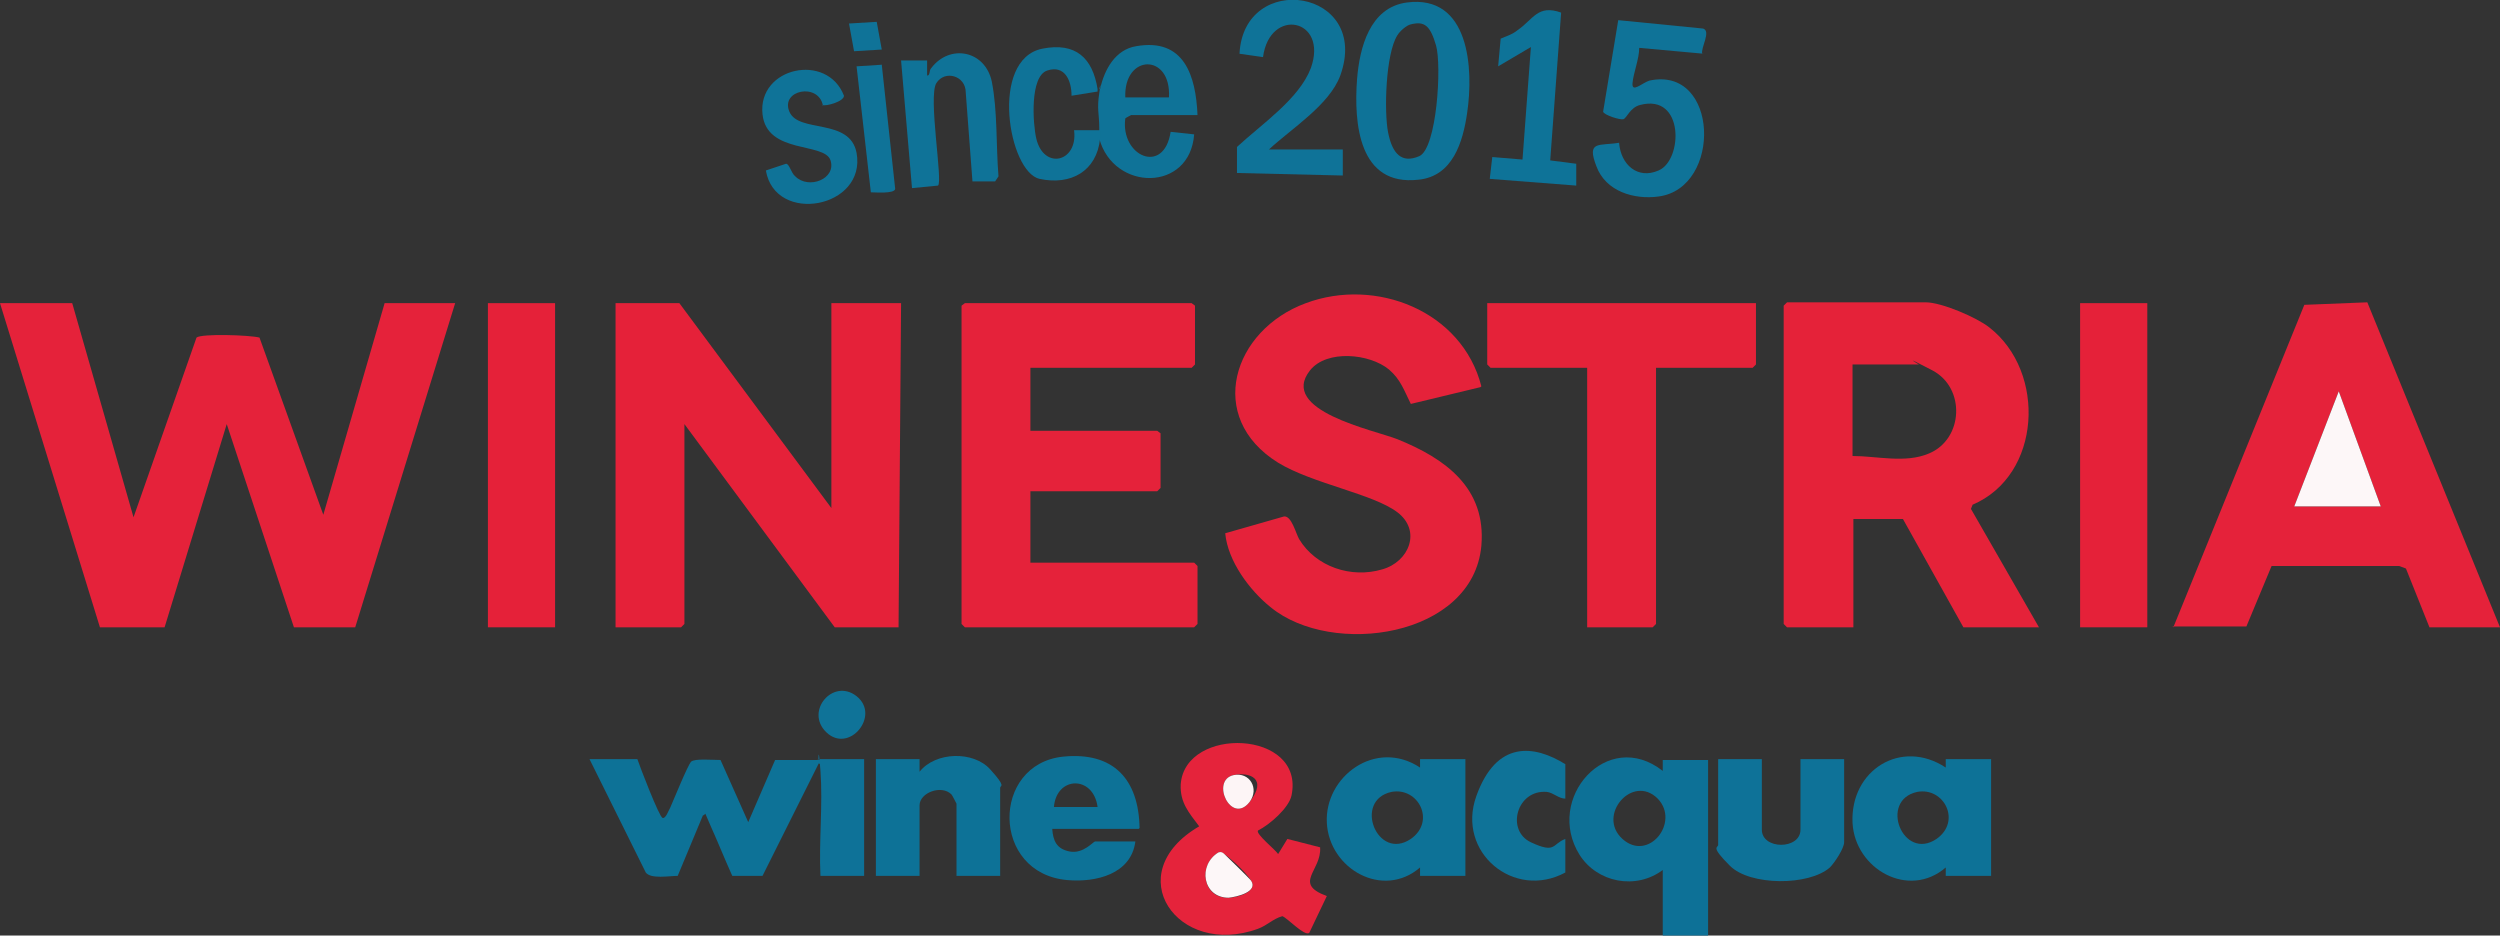 <?xml version="1.0" encoding="utf-8"?>
<!-- Generator: Adobe Illustrator 27.5.0, SVG Export Plug-In . SVG Version: 6.00 Build 0)  -->
<svg version="1.1" id="Livello_1" xmlns="http://www.w3.org/2000/svg" xmlns:xlink="http://www.w3.org/1999/xlink" x="0px" y="0px"
	 viewBox="0 0 297.7 111.4" style="enable-background:new 0 0 297.7 111.4;" xml:space="preserve">
<rect x="0" y="0" width="297.7" height="111.4" fill="#333333" stroke="none"/>
<style type="text/css">
	.st0{fill:#E5223A;}
	.st1{fill:#E52139;}
	.st2{fill:#E52239;}
	.st3{fill:#E5233B;}
	.st4{fill:#0D7197;}
	.st5{fill:#0D7297;}
	.st6{fill:#0E7298;}
	.st7{fill:#0E7398;}
	.st8{fill:#0F7398;}
	.st9{fill:#FDF7F8;}
	.st10{fill:#FDF5F6;}
</style>
<g>
	<path class="st0" d="M8.6,36.1l7.3,25.5l7.5-21.4c0.6-0.5,6.4-0.3,7.5,0l7.6,21.1l7.3-25.2h8.4L42.3,74.7H35l-8-24.2l-7.4,24.2
		h-7.7L0,36.1h8.5L8.6,36.1z"/>
	<polygon class="st1" points="80.9,36.1 99,60.5 99,36.1 107.3,36.1 107,74.7 99.4,74.7 81.5,50.5 81.5,74.3 81.1,74.7 73.3,74.7 
		73.3,36.1 	"/>
	<path class="st2" d="M242.8,74.7h-9l-7.2-12.9h-5.9v12.9h-7.9l-0.4-0.4V36.4l0.4-0.4h16.5c1.9,0,6.1,1.8,7.6,3
		c6.8,5.3,6.2,17.6-2,21.1l-0.2,0.5L242.8,74.7L242.8,74.7z M220.6,54.3c2.9,0,6.3,0.9,9.1-0.3c4.1-1.7,4.4-7.8,0.4-9.9
		s-1.6-0.7-1.6-0.7h-7.9v10.8L220.6,54.3z"/>
	<polygon class="st0" points="122.7,43.8 122.7,51.3 137.8,51.3 138.2,51.6 138.2,58.1 137.8,58.5 122.7,58.5 122.7,67 142.2,67 
		142.6,67.4 142.6,74.3 142.2,74.7 114.9,74.7 114.5,74.3 114.5,36.4 114.9,36.1 141.9,36.1 142.3,36.4 142.3,43.4 141.9,43.8 	"/>
	<path class="st0" d="M258.8,74.7l15.6-38.4l7.5-0.3l15.8,38.7h-8.4l-2.8-7l-0.8-0.3h-15.2l-3,7.2h-8.8L258.8,74.7z M273.2,60.3
		h10.3l-5-13.7L273.2,60.3z"/>
	<path class="st0" d="M176.3,46.1l-8.3,2c-0.8-1.6-1.2-2.9-2.6-4.1c-2.3-1.9-7.4-2.4-9.4,0.1c-3.8,4.8,7.6,7.1,10.4,8.2
		c5.7,2.3,10.6,5.8,10,12.7c-1,10.9-17.8,13.3-25.1,7.3c-2.5-2-5.1-5.5-5.4-8.8l7-2c0.9-0.1,1.4,2,1.8,2.7c2,3.3,6.2,4.7,9.9,3.6
		c3.2-0.9,4.7-4.6,1.8-6.8s-10.1-3.4-14.2-5.9c-8.7-5.4-5.4-15.8,3.3-19c8.3-3.1,18.6,0.9,20.9,9.9L176.3,46.1z"/>
	<polygon class="st2" points="209.1,36.1 209.1,43.4 208.7,43.8 197.2,43.8 197.2,74.3 196.8,74.7 189,74.7 189,43.8 177.5,43.8 
		177.1,43.4 177.1,36.1 	"/>
	<rect x="247.7" y="36.1" class="st1" width="8" height="38.6"/>
	<rect x="58.1" y="36.1" class="st1" width="8" height="38.6"/>
	<path class="st3" d="M149.8,98.9c-0.3,0.4,2.1,2.3,2.4,2.8l1.1-1.8l3.9,1c0.2,2.8-3.3,4.3,0.8,5.8l-2.1,4.4c-0.6,0.4-2.6-1.8-3.2-2
		c-1.1,0.3-1.8,1.1-2.9,1.5c-9.6,3.5-16.6-6.6-7-12.2c-1.2-1.6-2.3-2.8-2.2-5c0.5-7,14.8-6.5,13.2,1.3
		C153.5,96.2,151.2,98.2,149.8,98.9L149.8,98.9z M146.9,92.3c-2.8,0.6-0.3,6,1.9,3.2S148.8,91.9,146.9,92.3z M145.1,101.5
		c-2.5,1.5-1.9,5.5,1.2,5.4c1,0,3.5-0.7,2.7-2s-2.9-3-3.2-3.2S145.4,101.4,145.1,101.5z"/>
	<path class="st4" d="M198,103.6c-3.2,2.4-7.8,1.5-9.9-1.8c-4.2-6.7,3.3-15.2,9.9-10v-1.3h5.4v20.9H198V103.6L198,103.6z
		 M197.4,95.1c-3-3-7.3,2-4.2,4.8C196.3,102.7,200.1,97.9,197.4,95.1z"/>
	<path class="st5" d="M97.5,90.9l-6.7,13.4h-3.6c-0.9-2-1.7-4-2.6-6s-0.4-1.3-0.9-1.2l-3,7.2c-1,0-3.2,0.4-3.8-0.4l-6.7-13.5h5.7
		c0.3,0.9,2.6,6.9,3,7s0.7-0.9,0.9-1.2c0.4-0.9,2.1-5.1,2.5-5.5s2.6-0.2,3.5-0.2l3.3,7.4l3.2-7.4c1.8,0,3.6,0,5.4,0
		c0,0.2,0,0.4,0,0.5L97.5,90.9z"/>
	<path class="st5" d="M231.7,104.3v-1c-4.4,3.8-10.8,0.2-11.1-5.3c-0.3-6.3,5.8-10.1,11.1-6.6v-1h5.4v13.9H231.7z M228.3,94.3
		c-4.6,1-1.7,8.3,2.3,5.6C233.6,97.8,231.5,93.7,228.3,94.3z"/>
	<path class="st5" d="M169.1,104.3v-1c-4.4,3.8-10.8,0.2-11.1-5.3s5.8-10.1,11.1-6.6v-1h5.4v13.9H169.1z M165.7,94.3
		c-4.6,1-1.7,8.3,2.3,5.6C171,97.8,168.9,93.7,165.7,94.3z"/>
	<path class="st5" d="M119.1,104.3h-5.2v-8.6c0,0-0.5-1-0.6-1.1c-1.2-1.2-3.8-0.2-3.8,1.3v8.4h-5.2V90.4h5.2v1.5
		c1.9-2.4,6.4-2.5,8.4-0.3s1.2,1.9,1.2,2.2V104.3L119.1,104.3z"/>
	<path class="st6" d="M209.8,90.4v8.4c0,2.4,4.6,2.4,4.6,0v-8.4h5.2v9.9c0,0.7-1.1,2.4-1.7,3c-2.5,2.2-9.5,2.2-11.9-0.2
		s-1.4-2.1-1.4-2.5V90.4L209.8,90.4L209.8,90.4z"/>
	<path class="st5" d="M135.6,98.7h-10.3c0.1,1.4,0.5,2.4,2.1,2.7s2.8-1.2,3-1.2h4.8c-0.5,3.9-4.7,4.9-8.1,4.6
		C118,104,118,91,126.6,90.1c6-0.6,9,2.7,9.1,8.5L135.6,98.7z M130.7,96.1c-0.5-3.8-4.9-3.7-5.2,0H130.7z"/>
	<path class="st7" d="M167.5,0.3c7.5-1,8,7.9,7.2,13.2c-0.5,3.4-1.7,7.5-5.8,7.9c-7.1,0.8-7.7-6.7-7.3-12
		C161.9,5.7,163.1,0.9,167.5,0.3L167.5,0.3z M168,2.9c-0.5,0.1-1.3,0.8-1.6,1.3c-1.4,2.2-1.6,9.1-1.1,11.6s1.6,3.7,3.7,2.8
		s2.7-10.8,2-13.2S169.6,2.5,168,2.9z"/>
	<path class="st8" d="M202.9,6.4l-7.7-0.7c0,1.3-0.7,3-0.8,4.2s1.1,0,2-0.3c8.3-1.8,8.7,12.8,1.1,13.8c-2.9,0.4-6.3-0.6-7.4-3.6
		c-1.2-3.1,0.3-2.4,2.7-2.8c0.2,2.6,2.2,4.4,4.7,3.3c2.9-1.2,3.1-9.2-2.2-7.8c-1.2,0.3-1.6,1.6-2,1.7s-2.3-0.5-2.4-0.9l1.8-10.9
		l10.1,1c1,0.3-0.3,2.3-0.1,3L202.9,6.4z"/>
	<path class="st8" d="M151.1,17.8h8.8v3.1l-12.6-0.3v-3.1c2.9-2.7,7.4-5.7,8.8-9.4c2.1-5.9-4.9-7.3-5.7-1.3l-2.8-0.4
		c0.5-10,15.7-7.7,12,2.6C158.3,12.5,153.8,15.3,151.1,17.8L151.1,17.8z"/>
	<path class="st8" d="M186.4,95.1c-0.8,0-1.4-0.7-2.2-0.8c-3.6-0.3-4.9,4.6-1.9,6s2.5,0.2,4.1-0.4v4c-6.1,3.3-13-2.4-10.6-9.1
		s6.9-6.1,10.6-3.8v4V95.1z"/>
	<path class="st8" d="M131,10.6c0.5-2.3,1.8-4.7,4.3-5.1c5.7-1,7.1,3.5,7.3,8.2h-7.9c0,0-0.6,0.3-0.7,0.4c-0.6,4.5,4.6,6.8,5.4,1.6
		l2.8,0.3c-0.5,6.9-9.6,6.8-11.3,0.5c0-0.3,0-0.7,0-1s0-0.2,0-0.3c0-1.6-0.3-2.2,0-4.1s0-0.4,0-0.5L131,10.6z M139.2,11.6
		c0.3-5.3-5.4-5.2-5.2,0H139.2z"/>
	<path class="st8" d="M115.8,21.6L115,11c0-2-2.5-2.7-3.5-1.1s0.8,11.7,0.2,12.2l-3.1,0.3l-1.3-15.2h3.1V9c0.4,0,0.2-0.6,0.5-0.9
		c2.2-2.9,6.4-2.1,7.2,1.6c0.7,3.5,0.5,7.7,0.8,11.3l-0.4,0.6L115.8,21.6L115.8,21.6z"/>
	<path class="st7" d="M185.9,1.5l-1.3,17.6l3.1,0.4v2.6l-10.3-0.8l0.3-2.6l3.6,0.3l1-13.4l-3.9,2.3l0.3-3.3c0.7-0.3,1.4-0.5,2-1
		C182.6,2.3,183.1,0.5,185.9,1.5L185.9,1.5z"/>
	<path class="st8" d="M98,12.6c-0.5-2.8-5.1-1.9-4,0.7s7.2,0.7,8,4.9c1.2,6.6-9.7,8.6-10.8,2.1l2.4-0.8c0.4,0,0.6,1.1,1.1,1.5
		c1.6,1.6,4.9,0.3,4.2-1.9s-7.6-0.7-8.1-5.5c-0.6-5.6,7.7-7.4,9.7-2.2c0,0.7-2.2,1.3-2.6,1.1L98,12.6z"/>
	<path class="st8" d="M130.7,10.6c0,0,0,0.2,0,0.3l-3.1,0.5c0-1.8-0.8-3.7-2.9-3s-1.7,6.4-1.3,8.1c0.9,3.8,5,2.8,4.5-1h2.8h0.3
		c0,0.3,0,0.7,0,1c-0.4,3.9-3.5,5.6-7.2,4.8s-6-14.2,0.3-15.5C128.1,5,130.1,6.9,130.7,10.6L130.7,10.6z"/>
	<path class="st6" d="M97.5,90.4c1.8,0,3.6,0,5.4,0v13.9h-5.2c-0.2-4.1,0.3-8.5,0-12.5s-0.2-0.6-0.3-0.9s0-0.4,0-0.5H97.5z"/>
	<path class="st8" d="M105,7.7l1.6,14.8c-0.1,0.6-2.4,0.4-2.9,0.4l-1.7-15l3.1-0.2H105z"/>
	<path class="st8" d="M98.4,87.2c-2.6-2.5,0.8-6.5,3.6-4.3C104.9,85.2,101.1,89.8,98.4,87.2z"/>
	<polygon class="st8" points="104.4,2.6 105,5.9 101.7,6.1 101.1,2.8 	"/>
	<polygon class="st9" points="273.2,60.3 278.5,46.6 283.5,60.3 	"/>
	<path class="st9" d="M145.1,101.5c0.3-0.1,0.5,0,0.7,0.2s3.1,3,3.2,3.2c0.8,1.3-1.7,1.9-2.7,2C143.2,106.9,142.6,103,145.1,101.5z"
		/>
	<path class="st10" d="M146.9,92.3c1.9-0.4,3.1,1.6,1.9,3.2C146.6,98.3,144.1,92.9,146.9,92.3z"/>
</g>
</svg>
